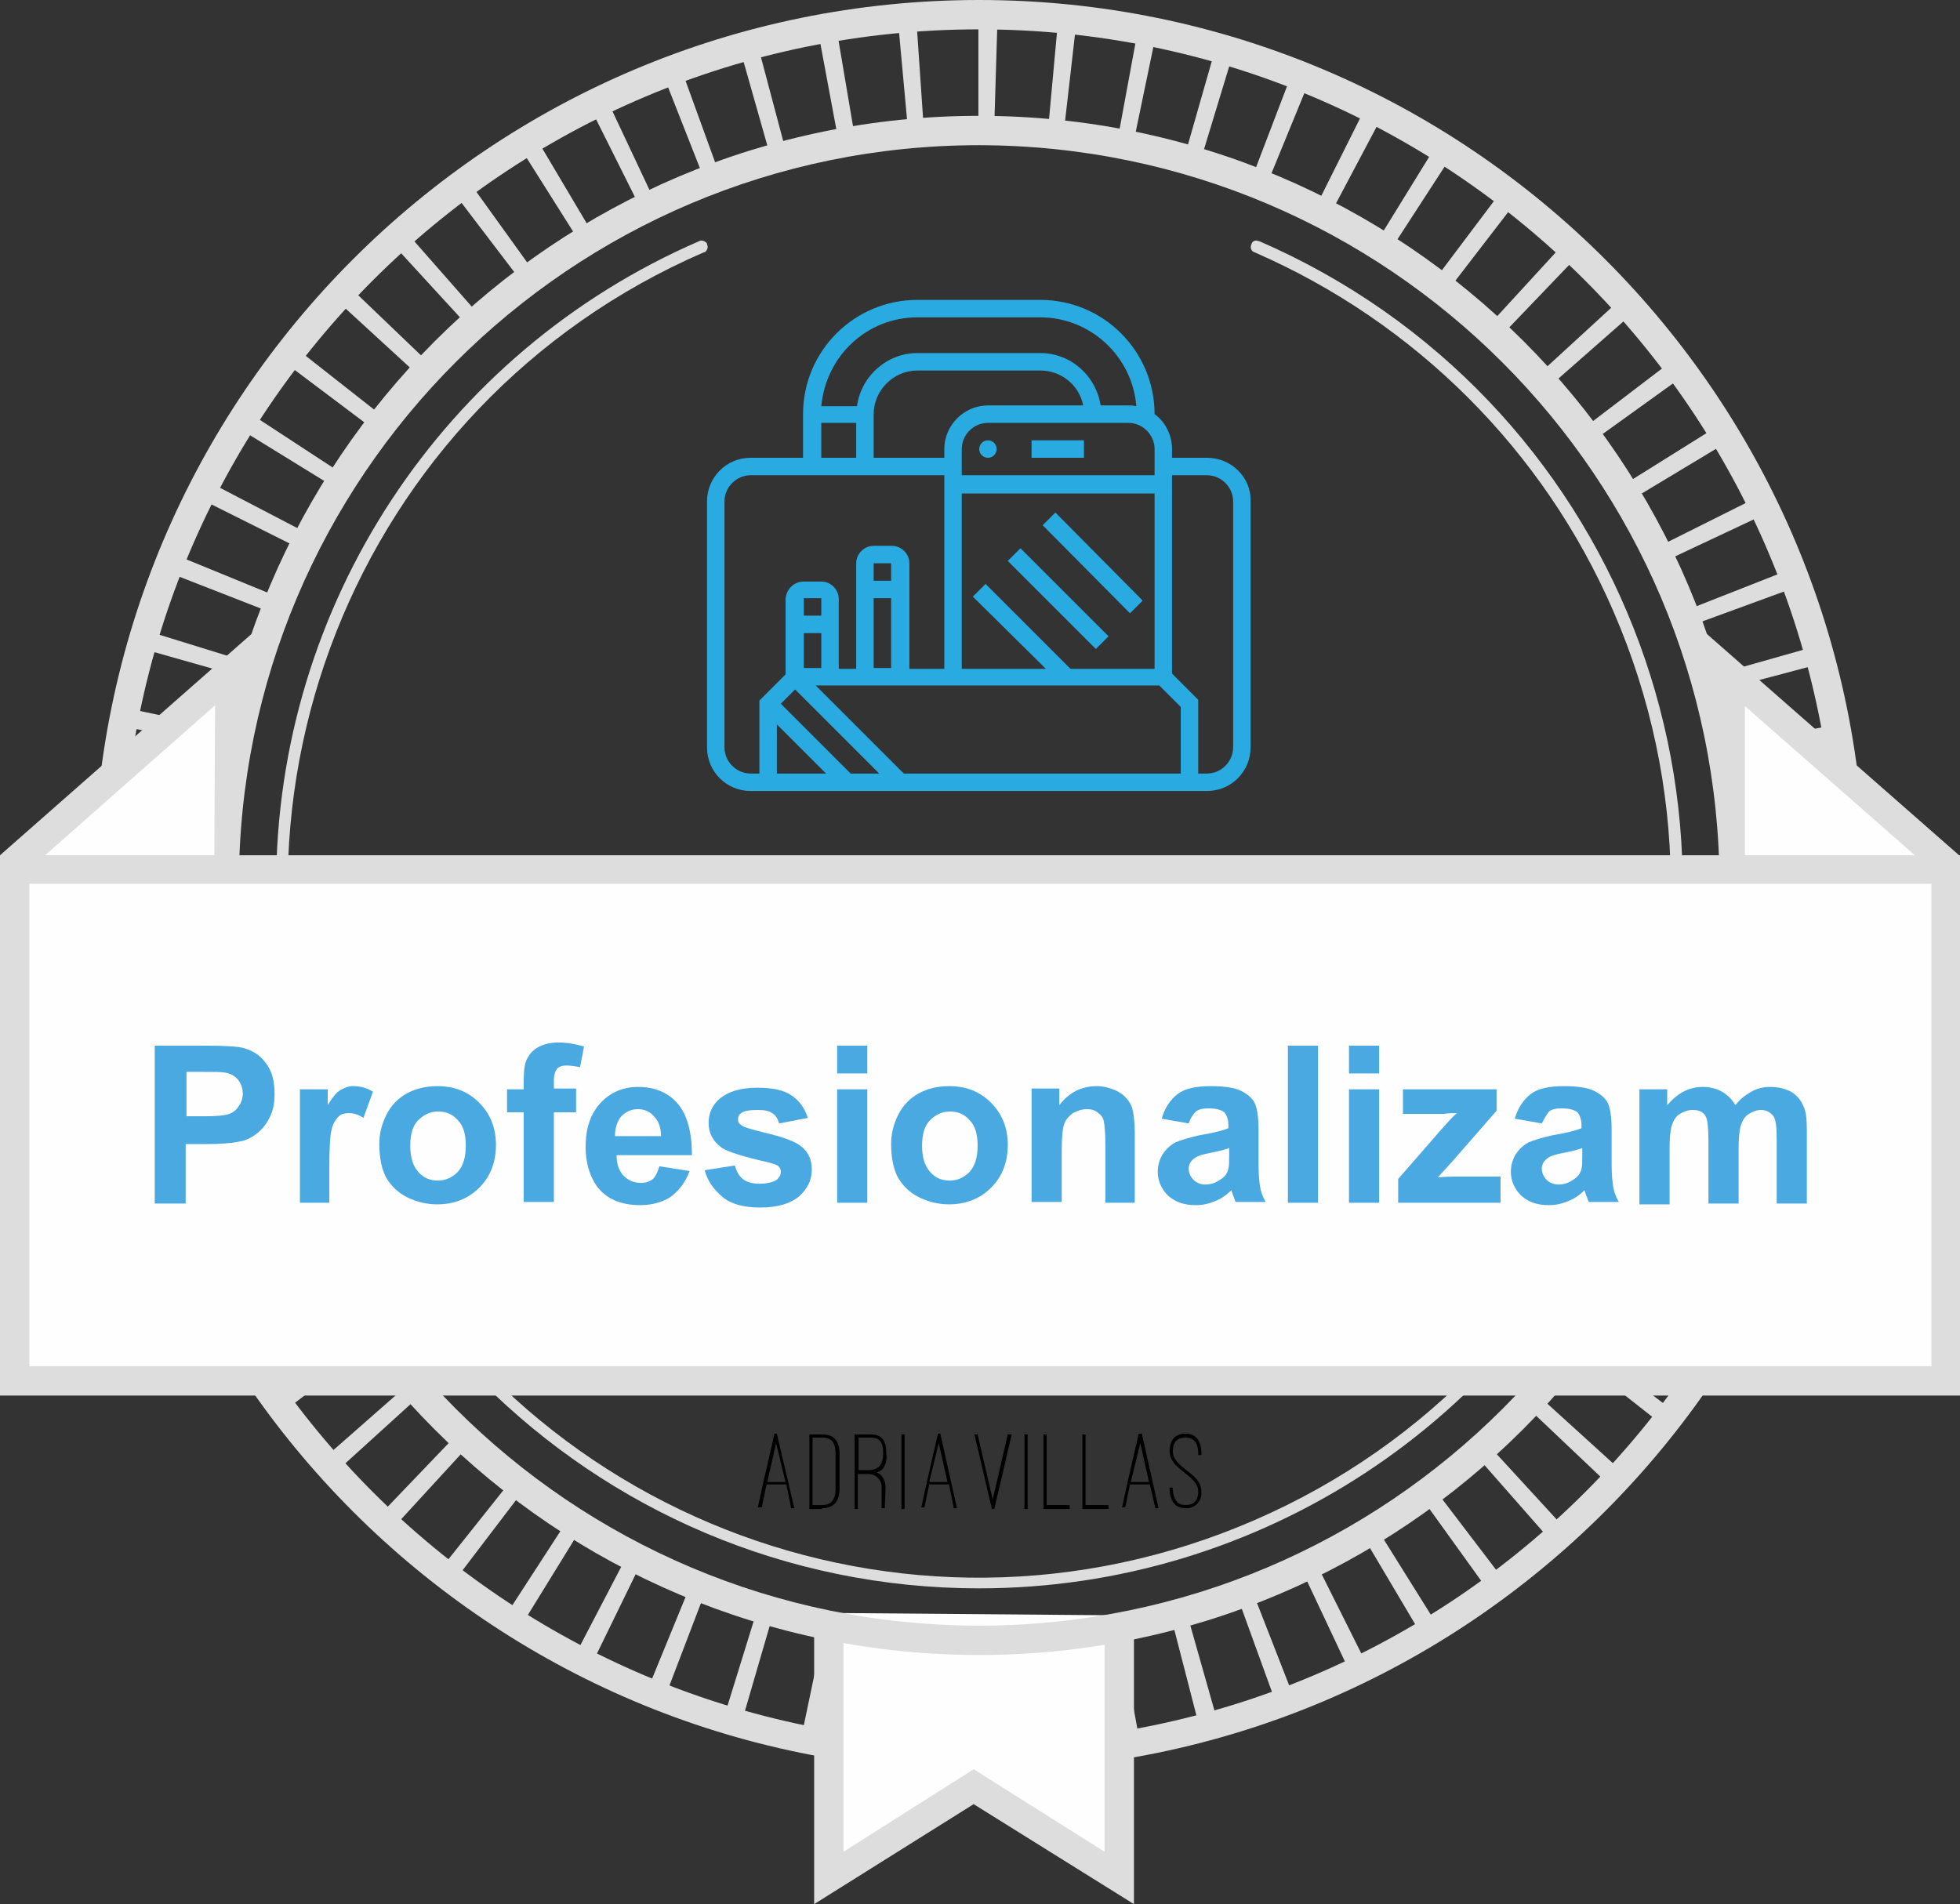 <?xml version="1.0" encoding="utf-8"?>
<!-- Generator: Adobe Illustrator 26.5.0, SVG Export Plug-In . SVG Version: 6.00 Build 0)  -->
<svg version="1.1" id="Layer_1" xmlns="http://www.w3.org/2000/svg" xmlns:xlink="http://www.w3.org/1999/xlink" x="0px" y="0px"
	 viewBox="0 0 247 240" style="enable-background:new 0 0 247 240;" xml:space="preserve">
<rect x="0" y="0" width="247" height="240" fill="#333333" stroke="none"/>
<style type="text/css">
	.st0{fill:#DDDDDD;}
	.st1{fill:#FEFEFE;}
	.st2{fill:#29ABE2;}
	.st3{fill:#4AA9E0;}
</style>
<g id="Layer_2_1_">
	<g id="Layer_1-2">
		<path class="st0" d="M123.4,223.2c-61.7,0-111.6-50-111.6-111.6S61.7,0,123.4,0C185,0,235,50,235,111.6
			C234.9,173.2,185,223.2,123.4,223.2z M123.4,3.7c-59.7,0-108,48.3-108,108s48.3,108,108,108s108-48.4,108-108l0,0
			C231.3,52,183,3.7,123.4,3.7z"/>
		<path class="st0" d="M123.4,220.7L123.4,220.7c-0.8,0-1.5,0-2.3,0l0.3-13.2h2V220.7z M131.1,220.4l-0.9-13.1l2-0.2l1.2,13.1
			C132.7,220.3,131.9,220.4,131.1,220.4z M113.4,220.2l-2.3-0.2l1.5-13.1c0.7,0.1,1.3,0.1,2,0.2L113.4,220.2z M141.2,219.2l-2.1-13
			c0.7-0.1,1.4-0.2,2-0.4l2.4,13L141.2,219.2z M103.4,218.8c-0.8-0.1-1.5-0.3-2.3-0.4l2.7-12.9c0.7,0.1,1.3,0.3,2,0.4L103.4,218.8z
			 M151,217.1l-3.3-12.8c0.7-0.2,1.3-0.4,2-0.5l3.6,12.7L151,217.1z M93.6,216.6l-2.2-0.7l3.9-12.6l2,0.6L93.6,216.6z M160.6,214.1
			l-4.5-12.4c0.6-0.2,1.3-0.5,1.9-0.7l4.8,12.3L160.6,214.1z M84,213.4c-0.7-0.3-1.4-0.6-2.2-0.9l5-12.2l1.9,0.8L84,213.4z
			 M169.9,210.3l-5.6-11.9c0.6-0.3,1.2-0.6,1.8-0.9l5.9,11.8C171.3,209.6,170.6,209.9,169.9,210.3L169.9,210.3z M74.8,209.3
			c-0.7-0.3-1.4-0.7-2.1-1.1l6.1-11.7l1.8,0.9L74.8,209.3z M178.8,205.5l-6.7-11.3l1.7-1.1l7,11.2
			C180.1,204.8,179.5,205.2,178.8,205.5L178.8,205.5z M66,204.4c-0.7-0.4-1.3-0.8-2-1.2l7.2-11.1c0.6,0.4,1.2,0.7,1.7,1.1L66,204.4z
			 M187.2,200l-7.7-10.7c0.6-0.4,1.1-0.8,1.6-1.2l8,10.5C188.5,199.1,187.9,199.6,187.2,200z M57.7,198.7l-1.8-1.4l8.2-10.3
			c0.5,0.4,1.1,0.8,1.6,1.2L57.7,198.7z M195.1,193.8l-8.7-9.9c0.5-0.4,1-0.9,1.5-1.4l8.9,9.7L195.1,193.8z M49.9,192.2
			c-0.6-0.5-1.2-1.1-1.7-1.6l9.1-9.5c0.5,0.5,1,0.9,1.5,1.4L49.9,192.2z M202.4,186.8l-9.6-9.1c0.5-0.5,0.9-1,1.4-1.5l9.8,8.9
			C203.4,185.7,202.9,186.2,202.4,186.8z M42.8,185.1c-0.5-0.6-1-1.1-1.5-1.7l9.9-8.7c0.4,0.5,0.9,1,1.4,1.5L42.8,185.1z M209,179.2
			l-10.4-8.2l1.2-1.6l10.5,8C209.9,178,209.4,178.6,209,179.2z M36.4,177.4c-0.5-0.6-0.9-1.2-1.4-1.9l10.7-7.7
			c0.4,0.6,0.8,1.1,1.2,1.6L36.4,177.4z M214.8,171l-11-7.2c0.4-0.6,0.7-1.1,1.1-1.7l11.2,7C215.7,169.7,215.3,170.4,214.8,171z
			 M30.7,169.1c-0.4-0.7-0.8-1.3-1.2-2l11.3-6.7c0.3,0.6,0.7,1.2,1.1,1.8L30.7,169.1z M220,162.3l-11.7-6.1c0.3-0.6,0.6-1.2,0.9-1.8
			l11.7,5.9C220.7,160.9,220.3,161.6,220,162.3z M25.8,160.3c-0.4-0.7-0.7-1.4-1-2.1l11.9-5.6c0.3,0.6,0.6,1.2,0.9,1.8L25.8,160.3z
			 M224.3,153.2l-12.2-5c0.3-0.6,0.5-1.3,0.8-1.9l12.2,4.7C224.8,151.7,224.5,152.5,224.3,153.2L224.3,153.2L224.3,153.2z
			 M21.7,151.1c-0.3-0.7-0.6-1.4-0.8-2.2l12.4-4.5l0.7,1.9L21.7,151.1z M227.6,143.7l-12.6-3.9c0.2-0.7,0.4-1.3,0.6-2l12.7,3.6
			C228.1,142.2,227.9,143,227.6,143.7z M18.5,141.6c-0.2-0.8-0.4-1.5-0.6-2.2l12.8-3.3c0.2,0.7,0.4,1.3,0.5,2L18.5,141.6z
			 M230.1,133.9l-12.9-2.7c0.1-0.7,0.3-1.3,0.4-2l13,2.4C230.4,132.4,230.3,133.2,230.1,133.9z M16.1,131.8
			c-0.1-0.8-0.3-1.5-0.4-2.3l13-2.1c0.1,0.7,0.2,1.3,0.4,2L16.1,131.8z M231.7,124l-13.1-1.5c0.1-0.7,0.1-1.3,0.2-2l13.1,1.2
			C231.9,122.4,231.8,123.2,231.7,124z M14.8,121.8c-0.1-0.8-0.1-1.5-0.2-2.3l13.1-0.9c0,0.7,0.1,1.4,0.2,2L14.8,121.8z M232.4,114
			l-13.2-0.3c0-0.7,0-1.4,0-2v-0.2h13.2v0.2C232.4,112.4,232.4,113.2,232.4,114L232.4,114L232.4,114z M27.5,111.8H14.3v-0.1
			c0-0.7,0-1.5,0-2.2l13.2,0.2C27.5,110.4,27.5,111,27.5,111.8L27.5,111.8z M219,104.6c-0.1-0.7-0.1-1.3-0.2-2l13.2-1.3
			c0.1,0.8,0.1,1.5,0.2,2.3L219,104.6z M27.9,102.9l-13.1-1.2c0.1-0.8,0.1-1.5,0.2-2.3l13.1,1.5C28,101.5,27.9,102.2,27.9,102.9z
			 M218,95.9c-0.1-0.7-0.2-1.3-0.4-2l13-2.4c0.1,0.8,0.3,1.5,0.4,2.3L218,95.9z M29.1,94.1l-13-2.4c0.1-0.8,0.3-1.5,0.5-2.3
			l12.9,2.7C29.3,92.8,29.2,93.4,29.1,94.1z M216.1,87.2l-0.5-2l12.7-3.6c0.2,0.8,0.4,1.5,0.6,2.2L216.1,87.2z M31.1,85.5l-12.7-3.6
			c0.2-0.7,0.4-1.5,0.7-2.2l12.6,3.9C31.5,84.2,31.3,84.8,31.1,85.5z M213.5,78.7c-0.2-0.6-0.5-1.3-0.7-1.9L225,72
			c0.3,0.7,0.6,1.4,0.8,2.2L213.5,78.7z M33.9,77.1l-12.3-4.8c0.3-0.7,0.6-1.4,0.9-2.2l12.2,5C34.4,75.8,34.2,76.4,33.9,77.1z
			 M210.1,70.6c-0.3-0.6-0.6-1.2-0.9-1.8l11.8-5.9c0.4,0.7,0.7,1.4,1,2.1L210.1,70.6z M37.5,69l-11.8-5.9c0.4-0.7,0.7-1.4,1.1-2.1
			l11.7,6.1C38.1,67.7,37.8,68.3,37.5,69z M205.9,62.8c-0.4-0.6-0.7-1.2-1.1-1.8l11.2-7c0.4,0.7,0.8,1.3,1.2,2L205.9,62.8z
			 M41.8,61.2l-11.2-6.9c0.4-0.7,0.8-1.3,1.2-2l11,7.2C42.5,60.1,42.2,60.6,41.8,61.2z M201,55.4c-0.4-0.5-0.8-1.1-1.2-1.6l10.5-8
			c0.5,0.6,0.9,1.2,1.4,1.9L201,55.4z M46.8,53.9L36.3,46c0.5-0.6,0.9-1.2,1.4-1.8L48,52.3C47.6,52.8,47.2,53.4,46.8,53.9z
			 M195.5,48.5c-0.4-0.5-0.9-1-1.4-1.5l9.7-8.9c0.5,0.6,1,1.2,1.6,1.7L195.5,48.5z M52.5,47.1l-9.7-8.9c0.5-0.6,1-1.1,1.6-1.7
			l9.5,9.1C53.4,46.1,52.9,46.6,52.5,47.1C52.5,47.1,52.5,47.1,52.5,47.1z M189.4,42.1l-1.5-1.4l8.9-9.7c0.6,0.5,1.1,1,1.7,1.6
			L189.4,42.1z M58.7,40.8l-8.9-9.7l1.7-1.5l8.7,9.9C59.7,39.9,59.2,40.4,58.7,40.8z M182.7,36.3l-1.7-1.3l7.9-10.5
			c0.6,0.5,1.2,0.9,1.8,1.4L182.7,36.3z M65.5,35.2l-8-10.5c0.6-0.5,1.2-0.9,1.9-1.4l7.7,10.7L65.5,35.2z M175.5,31.1l-1.7-1.1
			l6.9-11.2c0.7,0.4,1.3,0.8,2,1.2L175.5,31.1z M72.8,30.1l-7-11.1c0.7-0.4,1.3-0.8,2-1.2l6.7,11.3L72.8,30.1z M167.8,26.7l-1.8-1
			l5.9-11.8c0.7,0.3,1.4,0.7,2.1,1.1L167.8,26.7z M80.5,25.8L74.6,14l2.1-1l5.6,11.9C81.7,25.2,81.1,25.5,80.5,25.8L80.5,25.8z
			 M159.8,22.9l-1.9-0.8l4.7-12.3c0.7,0.3,1.4,0.6,2.2,0.9L159.8,22.9z M88.6,22.2L83.8,10L86,9.1l4.5,12.4
			C89.9,21.7,89.2,22,88.6,22.2L88.6,22.2z M151.4,19.9l-2-0.6L153,6.7c0.8,0.2,1.5,0.4,2.2,0.7L151.4,19.9z M97,19.4L93.4,6.7
			c0.7-0.2,1.5-0.4,2.2-0.6L99,18.9C98.3,19,97.7,19.2,97,19.4z M142.9,17.7c-0.7-0.1-1.3-0.3-2-0.4l2.4-13l2.3,0.4L142.9,17.7z
			 M105.6,17.4l-2.4-12.9l2.3-0.4l2.2,13C106.9,17.1,106.3,17.2,105.6,17.4L105.6,17.4z M134.1,16.3l-2-0.2L133.3,3
			c0.8,0.1,1.6,0.2,2.3,0.2L134.1,16.3z M114.4,16.1L113.2,3l2.3-0.2l0.9,13.2C115.7,16,115.1,16.1,114.4,16.1L114.4,16.1z
			 M125.3,15.8h-2V2.6h0.2h2.2L125.3,15.8z"/>
		<polygon class="st1" points="104.4,203.3 104.4,236.7 122.7,225.2 141,236.7 141,203.6 		"/>
		<polygon class="st0" points="142.9,240 122.7,227.4 102.6,240 102.6,204.7 106.3,204.7 106.3,233.4 122.7,223 139.2,233.4 
			139.2,204.7 142.9,204.7 		"/>
		<path class="st0" d="M123.4,208.6c-53.6,0-97-43.4-97-97s43.4-97,97-97s97,43.4,97,97l0,0C220.3,165.1,176.9,208.6,123.4,208.6z
			 M123.4,18.3c-51.5,0-93.3,41.8-93.3,93.3s41.8,93.3,93.3,93.3s93.3-41.8,93.3-93.3C216.6,60.1,174.9,18.4,123.4,18.3z"/>
		<path class="st0" d="M123.4,200.2c-48.9,0-88.6-39.7-88.6-88.6c0-35.3,21-67.2,53.3-81.2c0.3-0.2,0.8,0,1,0.3c0,0,0,0,0,0.1
			c0.2,0.4,0,0.8-0.3,1c0,0,0,0-0.1,0c-44.1,19.1-64.4,70.4-45.2,114.6s70.4,64.4,114.6,45.2s64.4-70.4,45.2-114.6
			c-8.8-20.3-25-36.4-45.2-45.2c-0.4-0.1-0.6-0.6-0.4-1c0,0,0,0,0,0c0.1-0.4,0.5-0.6,0.9-0.4c0,0,0.1,0,0.1,0
			c44.9,19.5,65.5,71.6,46,116.5C190.7,179.2,158.7,200.2,123.4,200.2L123.4,200.2z"/>
		<polygon class="st1" points="29.6,109.6 29.6,98.9 33.2,81.1 1.8,109.3 		"/>
		<polygon class="st0" points="2.5,110.6 0,107.8 35,77 29.9,100.7 29.9,110.1 27,110.1 27.1,88.9 		"/>
		<polygon class="st1" points="217.3,109.6 217.3,99 213.8,81.2 245.1,109.4 		"/>
		<polygon class="st0" points="244.5,110.6 247,107.9 211.9,77.1 217.1,100.8 217.1,110.2 219.9,110.2 219.9,89 		"/>
		<rect x="1.8" y="109.7" class="st1" width="243.3" height="64.4"/>
		<path class="st0" d="M247,175.9H0v-68.1h247V175.9z M3.7,172.2h239.7v-60.8H3.7V172.2z"/>
		<path d="M118.3,181.9l1.1,4.9h-2.3L118.3,181.9z M120.2,190.1h0.4l-2.1-9.4h-0.3l-1.4,6.1l0,0l-0.7,3.2h0.4l0.6-2.9h2.5
			L120.2,190.1z M114,180.8h-0.4v9.4h0.4V180.8z M108.2,181.2h1.5c1.2,0,1.6,0.6,1.6,2s-0.6,2.1-1.9,2.1h-1.2V181.2z M111.6,187.5
			c0-0.6-0.2-1.2-0.6-1.6c-0.1-0.1-0.3-0.2-0.5-0.3c0.2-0.1,0.5-0.2,0.7-0.4c0.4-0.5,0.6-1.2,0.5-1.9c0-1.7-0.5-2.5-2-2.5h-2v9.4
			h0.4v-4.4h1.2c0.9-0.1,1.7,0.6,1.8,1.4c0,0.1,0,0.2,0,0.3v2.6h0.4L111.6,187.5z M103.6,181.2c1.2,0,1.7,0.6,1.7,2.1v4.3
			c0,1.4-0.5,2.1-1.7,2.1h-1.2v-8.5L103.6,181.2z M103.6,190.1c1.5,0,2.2-0.9,2.2-2.5v-4.3c0-1.7-0.7-2.5-2.2-2.5H102v9.4H103.6z
			 M97.8,181.9l1.2,4.9h-2.3L97.8,181.9z M99.7,190.1h0.4l-2.2-9.4h-0.3l-1.4,6.1l0,0l-0.7,3.2H96l0.6-2.9h2.5L99.7,190.1z"/>
		<path d="M147.4,187.6c0,1.6,0.7,2.5,2,2.5c1,0.1,1.9-0.7,2-1.7c0-0.1,0-0.3,0-0.4c0-2.4-3.6-2.9-3.6-5.1c0-1.2,0.6-1.7,1.6-1.7
			s1.6,0.6,1.6,2v0.2h0.4v-0.2c0-1.6-0.7-2.5-2-2.5s-2,0.8-2,2.2c0,2.4,3.6,3,3.6,5.1c0,1.2-0.6,1.7-1.6,1.7c-0.4,0-0.7-0.1-1-0.3
			c-0.4-0.5-0.6-1.1-0.6-1.7v-0.2h-0.4L147.4,187.6z M143.7,181.9l1.1,4.9h-2.3L143.7,181.9z M145.6,190.1h0.4l-2.1-9.4h-0.4
			l-1.4,6.1l0,0l-0.7,3.2h0.4l0.6-2.9h2.5L145.6,190.1z M139.7,189.7h-2.9v-8.9h-0.4v9.4h3.3V189.7z M134.8,189.7h-2.9v-8.9h-0.4
			v9.4h3.3V189.7z M129.5,180.8h-0.4v9.4h0.4V180.8z M123.2,180.8h-0.4l2.2,9.4h0.3l2.2-9.4H127l-1.9,8.2L123.2,180.8z"/>
		<circle class="st2" cx="124.5" cy="56.6" r="1.1"/>
		<path class="st2" d="M130,55.5h6.6v2.2H130V55.5z"/>
		<path class="st2" d="M152.1,57.7h-4.4v-1.1c0-1.7-0.8-3.4-2.2-4.4l0,0c0-7.9-6.4-14.4-14.4-14.4h-15.5c-7.9,0-14.4,6.4-14.4,14.4
			v5.5h-6.6c-3.1,0-5.5,2.5-5.5,5.5v31c0,3.1,2.5,5.5,5.5,5.5h57.5c3.1,0,5.5-2.5,5.5-5.5v-31C157.7,60.2,155.2,57.7,152.1,57.7
			C152.1,57.7,152.1,57.7,152.1,57.7z M145.5,56.6v3.3h-24.3v-3.3c0-1.8,1.5-3.3,3.3-3.3h17.7C144,53.3,145.5,54.8,145.5,56.6z
			 M131.8,84.3h-10.6V62.2h24.3v22.1h-10.6l-10.7-10.7l-1.6,1.6L131.8,84.3z M119,56.6v1.1h-8.9v-5.5c0-3,2.5-5.5,5.5-5.5h15.5
			c2.6,0,4.9,1.8,5.4,4.4h-12C121.5,51.1,119,53.6,119,56.6z M115.6,40h15.5c6.3,0,11.6,4.9,12.1,11.2c-0.4-0.1-0.7-0.1-1.1-0.1
			h-3.4c-0.6-3.8-3.8-6.6-7.6-6.6h-15.5c-3.8,0-7.1,2.9-7.6,6.7h-4.5C104.1,44.8,109.3,40,115.6,40z M103.5,53.3h4.4v4.4h-4.4V53.3z
			 M95.7,97.5h-1.1c-1.8,0-3.3-1.5-3.3-3.3v-31c0-1.8,1.5-3.3,3.3-3.3H119v24.4h-4.4V71c0-1.2-1-2.2-2.2-2.2h-2.3
			c-1.2,0-2.2,1-2.2,2.2v13.3h-2.2v-8.8c0-1.2-1-2.2-2.2-2.2h-2.2c-1.2,0-2.2,0.9-2.3,2.2c0,0,0,0,0,0v9.5l-3.3,3.3L95.7,97.5z
			 M110.1,73.2V71h2.2v2.2H110.1z M112.3,75.4v8.8h-2.2v-8.8H112.3z M101.3,77.6v-2.2h2.2v2.2H101.3z M103.5,79.8v4.4h-2.2v-4.4
			H103.5z M97.9,97.5v-6.2l6.2,6.2H97.9z M107.2,97.5l-8.8-8.8l1.8-1.8l10.6,10.6H107.2z M148.8,97.5h-34.9l-11.1-11.1h43.3l2.7,2.7
			V97.5z M155.4,94.2c0,1.8-1.5,3.3-3.3,3.3H151v-9.3l-3.3-3.3v-25h4.4c1.8,0,3.3,1.5,3.3,3.3L155.4,94.2z"/>
		<path class="st2" d="M127,70.7l1.6-1.6l11.1,11.1l-1.6,1.6L127,70.7z"/>
		<path class="st2" d="M131.4,66.2l1.6-1.6l11,11.1l-1.6,1.6L131.4,66.2z"/>
	</g>
</g>
<g>
	<path class="st3" d="M19.5,151.6v-19.8H26c2.4,0,4,0.1,4.7,0.3c1.1,0.3,2.1,0.9,2.8,1.9c0.8,1,1.1,2.3,1.1,3.9
		c0,1.2-0.2,2.2-0.7,3.1c-0.4,0.8-1,1.5-1.7,2s-1.4,0.8-2.1,0.9c-1,0.2-2.3,0.3-4.1,0.3h-2.6v7.5H19.5z M23.5,135.1v5.6h2.2
		c1.6,0,2.6-0.1,3.2-0.3c0.5-0.2,0.9-0.5,1.2-1c0.3-0.4,0.5-1,0.5-1.5c0-0.7-0.2-1.3-0.6-1.8c-0.4-0.5-1-0.8-1.6-0.9
		c-0.5-0.1-1.4-0.1-2.9-0.1H23.5z"/>
	<path class="st3" d="M41.6,151.6h-3.8v-14.3h3.5v2c0.6-1,1.1-1.6,1.6-1.9c0.5-0.3,1-0.5,1.6-0.5c0.9,0,1.7,0.2,2.5,0.7l-1.2,3.3
		c-0.6-0.4-1.2-0.6-1.8-0.6c-0.5,0-1,0.1-1.3,0.4s-0.7,0.8-0.9,1.6c-0.2,0.8-0.3,2.4-0.3,4.8V151.6z"/>
	<path class="st3" d="M47.8,144.2c0-1.3,0.3-2.5,0.9-3.7c0.6-1.2,1.5-2.1,2.6-2.7c1.1-0.6,2.4-0.9,3.8-0.9c2.2,0,3.9,0.7,5.3,2.1
		c1.4,1.4,2.1,3.2,2.1,5.3c0,2.2-0.7,4-2.1,5.4c-1.4,1.4-3.2,2.1-5.3,2.1c-1.3,0-2.6-0.3-3.8-0.9s-2.1-1.5-2.7-2.6
		C48.1,147.3,47.8,145.9,47.8,144.2z M51.7,144.4c0,1.4,0.3,2.5,1,3.3c0.7,0.8,1.5,1.1,2.5,1.1c1,0,1.8-0.4,2.5-1.1
		c0.7-0.8,1-1.9,1-3.3c0-1.4-0.3-2.5-1-3.2c-0.7-0.8-1.5-1.1-2.5-1.1c-1,0-1.8,0.4-2.5,1.1C52,141.9,51.7,143,51.7,144.4z"/>
	<path class="st3" d="M63.9,137.3H66v-1.1c0-1.2,0.1-2.1,0.4-2.7s0.7-1.1,1.4-1.5s1.6-0.6,2.6-0.6c1.1,0,2.1,0.2,3.2,0.5l-0.5,2.6
		c-0.6-0.1-1.2-0.2-1.7-0.2c-0.5,0-0.9,0.1-1.2,0.4c-0.2,0.3-0.4,0.7-0.4,1.5v1h2.8v3h-2.8v11.3H66v-11.3h-2.1V137.3z"/>
	<path class="st3" d="M83.1,147l3.8,0.6c-0.5,1.4-1.3,2.4-2.3,3.2c-1,0.7-2.4,1.1-3.9,1.1c-2.5,0-4.3-0.8-5.5-2.4
		c-0.9-1.3-1.4-3-1.4-4.9c0-2.4,0.6-4.2,1.9-5.6c1.2-1.3,2.8-2,4.7-2c2.1,0,3.8,0.7,5,2.1c1.2,1.4,1.8,3.6,1.8,6.5h-9.5
		c0,1.1,0.3,2,0.9,2.6c0.6,0.6,1.3,0.9,2.2,0.9c0.6,0,1.1-0.2,1.5-0.5C82.6,148.3,82.9,147.7,83.1,147z M83.3,143.2
		c0-1.1-0.3-1.9-0.9-2.5c-0.5-0.6-1.2-0.9-2-0.9c-0.8,0-1.5,0.3-2.1,0.9c-0.5,0.6-0.8,1.4-0.8,2.5H83.3z"/>
	<path class="st3" d="M88.8,147.5l3.8-0.6c0.2,0.7,0.5,1.3,1,1.7c0.5,0.4,1.2,0.6,2.1,0.6c1,0,1.7-0.2,2.2-0.5
		c0.3-0.3,0.5-0.6,0.5-1c0-0.3-0.1-0.5-0.3-0.7c-0.2-0.2-0.6-0.3-1.3-0.5c-3.1-0.7-5-1.3-5.8-1.8c-1.1-0.8-1.7-1.8-1.7-3.2
		c0-1.2,0.5-2.3,1.5-3.1s2.5-1.3,4.6-1.3c2,0,3.4,0.3,4.4,1s1.6,1.6,2,2.8l-3.6,0.7c-0.2-0.6-0.4-1-0.9-1.3c-0.4-0.3-1-0.4-1.8-0.4
		c-1,0-1.7,0.1-2.1,0.4c-0.3,0.2-0.4,0.5-0.4,0.8c0,0.3,0.1,0.5,0.4,0.7c0.3,0.3,1.5,0.6,3.5,1.1c2,0.5,3.4,1,4.2,1.7
		c0.8,0.7,1.2,1.6,1.2,2.8c0,1.3-0.5,2.4-1.6,3.4c-1.1,0.9-2.7,1.4-4.9,1.4c-2,0-3.5-0.4-4.6-1.2C89.9,149.9,89.2,148.9,88.8,147.5z
		"/>
	<path class="st3" d="M105.5,135.3v-3.5h3.8v3.5H105.5z M105.5,151.6v-14.3h3.8v14.3H105.5z"/>
	<path class="st3" d="M112.3,144.2c0-1.3,0.3-2.5,0.9-3.7c0.6-1.2,1.5-2.1,2.6-2.7c1.1-0.6,2.4-0.9,3.8-0.9c2.2,0,3.9,0.7,5.3,2.1
		c1.4,1.4,2.1,3.2,2.1,5.3c0,2.2-0.7,4-2.1,5.4c-1.4,1.4-3.2,2.1-5.3,2.1c-1.3,0-2.6-0.3-3.8-0.9s-2.1-1.5-2.7-2.6
		C112.6,147.3,112.3,145.9,112.3,144.2z M116.2,144.4c0,1.4,0.3,2.5,1,3.3c0.7,0.8,1.5,1.1,2.5,1.1c1,0,1.8-0.4,2.5-1.1
		c0.7-0.8,1-1.9,1-3.3c0-1.4-0.3-2.5-1-3.2c-0.7-0.8-1.5-1.1-2.5-1.1c-1,0-1.8,0.4-2.5,1.1C116.5,141.9,116.2,143,116.2,144.4z"/>
	<path class="st3" d="M143.1,151.6h-3.8v-7.3c0-1.5-0.1-2.5-0.2-3s-0.4-0.8-0.8-1.1c-0.4-0.3-0.8-0.4-1.3-0.4
		c-0.7,0-1.2,0.2-1.8,0.5c-0.5,0.4-0.9,0.8-1.1,1.4s-0.3,1.7-0.3,3.3v6.5H130v-14.3h3.5v2.1c1.2-1.6,2.8-2.4,4.7-2.4
		c0.8,0,1.6,0.2,2.3,0.5s1.2,0.7,1.6,1.2s0.6,1,0.7,1.6c0.1,0.6,0.2,1.4,0.2,2.5V151.6z"/>
	<path class="st3" d="M149.8,141.6l-3.4-0.6c0.4-1.4,1.1-2.4,2-3.1c0.9-0.7,2.3-1,4.2-1c1.7,0,3,0.2,3.8,0.6
		c0.8,0.4,1.4,0.9,1.7,1.5c0.3,0.6,0.5,1.7,0.5,3.4l0,4.4c0,1.3,0.1,2.2,0.2,2.8c0.1,0.6,0.3,1.2,0.7,1.9h-3.8
		c-0.1-0.3-0.2-0.6-0.4-1.1c-0.1-0.2-0.1-0.4-0.1-0.4c-0.6,0.6-1.3,1.1-2.1,1.4c-0.7,0.3-1.5,0.5-2.4,0.5c-1.5,0-2.6-0.4-3.5-1.2
		c-0.8-0.8-1.3-1.8-1.3-3c0-0.8,0.2-1.5,0.6-2.2c0.4-0.6,0.9-1.1,1.6-1.5c0.7-0.3,1.7-0.6,3-0.9c1.8-0.3,3-0.6,3.7-0.9v-0.4
		c0-0.7-0.2-1.2-0.5-1.6c-0.4-0.3-1-0.5-2-0.5c-0.7,0-1.2,0.1-1.6,0.4C150.3,140.5,150,141,149.8,141.6z M154.9,144.7
		c-0.5,0.2-1.3,0.4-2.3,0.6c-1.1,0.2-1.7,0.4-2.1,0.7c-0.5,0.4-0.7,0.8-0.7,1.3c0,0.5,0.2,1,0.6,1.4s0.9,0.6,1.5,0.6
		c0.7,0,1.3-0.2,2-0.7c0.5-0.3,0.8-0.8,0.9-1.3c0.1-0.3,0.1-0.9,0.1-1.8V144.7z"/>
	<path class="st3" d="M162.3,151.6v-19.8h3.8v19.8H162.3z"/>
	<path class="st3" d="M170,135.3v-3.5h3.8v3.5H170z M170,151.6v-14.3h3.8v14.3H170z"/>
	<path class="st3" d="M176.2,151.6v-3l5.4-6.2c0.9-1,1.5-1.7,2-2.1c-0.4,0-1,0-1.7,0.1l-5.1,0v-3.1h11.8v2.7l-5.5,6.3l-1.9,2.1
		c1.1-0.1,1.7-0.1,2-0.1h5.9v3.3H176.2z"/>
	<path class="st3" d="M194.3,141.6l-3.4-0.6c0.4-1.4,1.1-2.4,2-3.1c0.9-0.7,2.3-1,4.2-1c1.7,0,3,0.2,3.8,0.6
		c0.8,0.4,1.4,0.9,1.7,1.5c0.3,0.6,0.5,1.7,0.5,3.4l0,4.4c0,1.3,0.1,2.2,0.2,2.8c0.1,0.6,0.3,1.2,0.7,1.9h-3.8
		c-0.1-0.3-0.2-0.6-0.4-1.1c-0.1-0.2-0.1-0.4-0.1-0.4c-0.6,0.6-1.3,1.1-2.1,1.4c-0.7,0.3-1.5,0.5-2.4,0.5c-1.5,0-2.6-0.4-3.5-1.2
		c-0.8-0.8-1.3-1.8-1.3-3c0-0.8,0.2-1.5,0.6-2.2c0.4-0.6,0.9-1.1,1.6-1.5c0.7-0.3,1.7-0.6,3-0.9c1.8-0.3,3-0.6,3.7-0.9v-0.4
		c0-0.7-0.2-1.2-0.5-1.6c-0.4-0.3-1-0.5-2-0.5c-0.7,0-1.2,0.1-1.6,0.4C194.9,140.5,194.6,141,194.3,141.6z M199.4,144.7
		c-0.5,0.2-1.3,0.4-2.3,0.6c-1.1,0.2-1.7,0.4-2.1,0.7c-0.5,0.4-0.7,0.8-0.7,1.3c0,0.5,0.2,1,0.6,1.4s0.9,0.6,1.5,0.6
		c0.7,0,1.3-0.2,2-0.7c0.5-0.3,0.8-0.8,0.9-1.3c0.1-0.3,0.1-0.9,0.1-1.8V144.7z"/>
	<path class="st3" d="M206.6,137.3h3.5v2c1.3-1.5,2.7-2.3,4.5-2.3c0.9,0,1.7,0.2,2.4,0.6c0.7,0.4,1.2,0.9,1.7,1.7
		c0.6-0.8,1.3-1.3,2-1.7c0.7-0.4,1.5-0.6,2.3-0.6c1.1,0,1.9,0.2,2.7,0.6c0.7,0.4,1.3,1.1,1.6,1.9c0.3,0.6,0.4,1.6,0.4,3v9.2h-3.8
		v-8.2c0-1.4-0.1-2.3-0.4-2.8c-0.4-0.5-0.9-0.8-1.6-0.8c-0.5,0-1,0.2-1.5,0.5s-0.8,0.8-1,1.4s-0.3,1.6-0.3,3v6.9h-3.8v-7.9
		c0-1.4-0.1-2.3-0.2-2.7c-0.1-0.4-0.3-0.7-0.6-0.9c-0.3-0.2-0.7-0.3-1.2-0.3c-0.6,0-1.1,0.2-1.6,0.5c-0.5,0.3-0.8,0.8-1,1.4
		c-0.2,0.6-0.3,1.6-0.3,3v7h-3.8V137.3z"/>
</g>
</svg>

